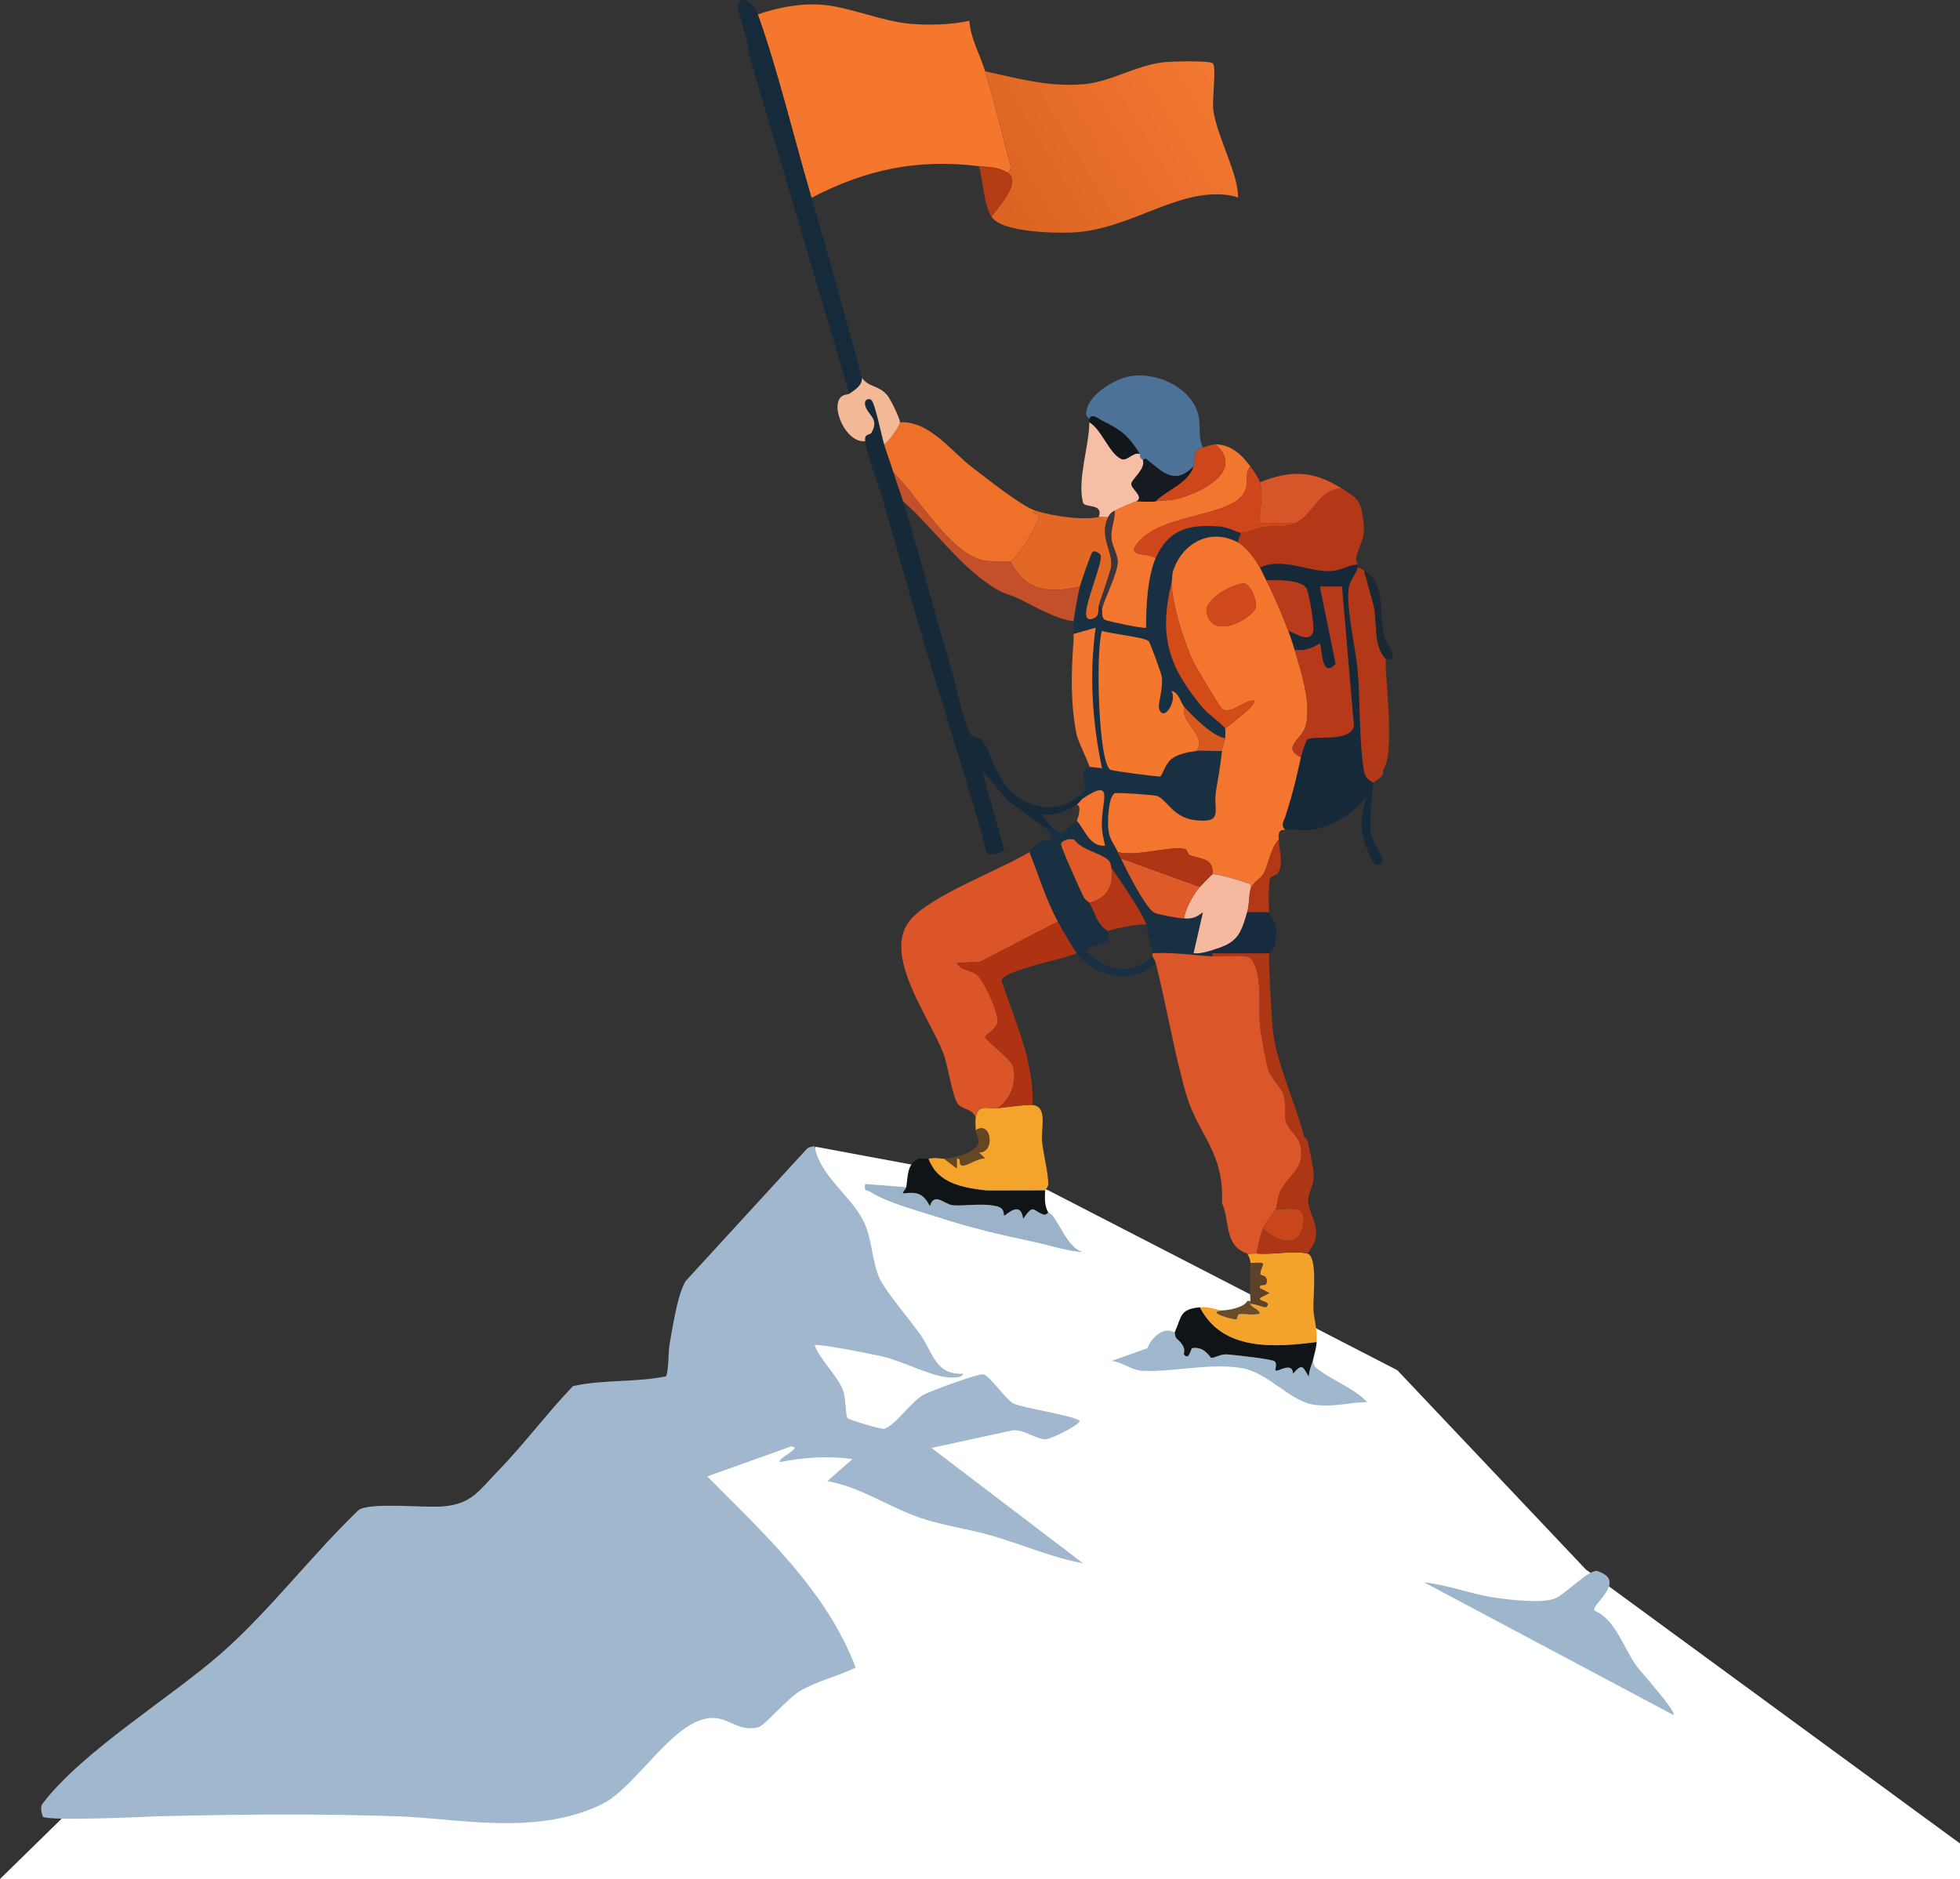 <svg width="728" height="698" viewBox="0 0 728 698" fill="none" xmlns="http://www.w3.org/2000/svg">
<rect x="0" y="0" width="728" height="698" fill="#333333" stroke="none"/>
<g clip-path="url(#clip0_214_1615)">
<path d="M303 426L389 442L519 509L589 583L746 698H0L90.48 609.489L211.12 565.755L269.359 488.702L303 426Z" fill="white"/>
<path d="M248.636 499.716C248.263 501.783 248.344 510.253 247.299 511.294C235.988 513.588 223.851 512.421 212.803 514.918C203.08 525.079 194.526 536.634 184.735 546.701C177.878 553.749 175.24 558.631 164.761 559.581C157.581 560.231 137.951 557.932 133.239 560.899C115.913 577.505 99.997 598.555 82.113 614.217C63.046 630.915 30.828 650.383 15.829 669.972C14.928 671.149 15.3 672.689 15.829 674.727C16.358 676.765 58.105 674.727 58.105 674.727C90.69 673.952 116.629 673.686 148 674.727C169.738 675.447 199.277 682.177 223.627 670.192C236.827 663.697 250.909 637.133 265.626 638.203C270.95 638.589 275.277 643.544 281.813 641.564C284.218 640.836 292.603 630.711 297.531 627.937C303.609 624.514 311.425 622.572 317.828 619.472C306.973 590.844 283.692 569.68 262.712 548.441L293.814 537.315C298.568 537.654 288.545 541.722 289.684 543.152C298.693 541.307 307.596 540.788 316.658 542.001L307.276 550.198C319.509 552.283 330.656 560.119 342.188 563.983C350.421 566.744 360.028 568.028 368.513 570.504C379.783 573.795 390.65 578.609 402.271 580.728L345.983 537.873L375.938 531.379C379.908 530.661 385.303 534.985 388.612 534.645C390.507 534.45 399.837 530.009 401.096 527.913C399.595 525.982 380.082 523.086 376.527 521.384C373.556 519.962 367.617 510.994 365.167 510.516C363.455 510.185 345.3 516.787 342.801 518.264C338.287 520.925 332.457 529.578 328.409 530.768C327.39 531.068 315.224 527.386 314.823 526.802C313.95 525.528 314.284 519.806 313.199 516.685C311.31 511.236 304.737 505.425 302.584 499.732C303.627 498.957 325.102 503.236 328.198 504.016C335.313 505.806 343.794 510.174 350.153 511.39C351.409 511.63 357.502 512.424 357.698 510.302C347.523 510.769 346.72 502.879 342.027 496.044C338.193 490.466 329.178 480.124 326.736 474.953C324.046 469.251 323.924 460.856 321.216 454.646C316.877 444.689 304.411 437.056 302.582 425.747C301.685 426.086 300.426 425.924 299.624 426.843L254.698 475.853C251.662 480.547 249.78 493.372 248.636 499.724V499.716Z" fill="#A0B7CE"/>
<path d="M528.939 587.794L621.576 637.094C622.837 635.854 609.207 620.811 607.708 618.7C602.999 612.067 600.051 601.608 592.269 598.328C590.776 596.108 604.729 587.369 593.364 583.627C590.463 582.672 581.542 592.094 577.69 593.741C572.986 595.753 561.036 594.307 555.457 593.517C546.525 592.254 537.94 588.754 528.939 587.794Z" fill="#9DB6CC"/>
<path d="M383.507 410.474C381.104 410.208 373.89 411.366 370.606 411.648C366.678 411.985 363.314 409.926 362.396 415.171C362.167 416.489 362.415 418.388 362.396 419.868C368.12 415.993 369.887 428.21 363.58 428.103L365.91 430.423C363.006 429.951 359.647 433.238 357.202 432.884C355.925 432.698 357.343 429.911 355.373 430.441L355.349 433.974L350.669 430.436C349.206 430.553 348.56 429.841 344.805 430.436C348.391 439.744 357.661 441.189 366.459 442.22L388.198 442.178C388.206 441.956 389.399 440.902 389.371 439.83C389.245 435.047 387.549 428.894 387.038 423.965C386.548 419.252 389.331 411.116 383.507 410.474Z" fill="#F4A42B"/>
<path d="M466.776 465.663C465.692 465.556 464.045 465.921 463.258 465.663C463.855 466.681 464.488 468.006 464.431 469.186C471.736 468.766 468.358 469.423 468.035 473.376C467.991 473.911 471.293 473.515 470.323 476.829C470.005 477.919 467.444 476.609 467.954 478.559L471.447 480.341L467.954 482.123C467.298 483.603 472.896 483.407 470.287 485.622C469.807 486.03 465.82 484.13 464.431 484.451C464.968 485.813 467.759 486.236 467.949 487.96C465.882 488.795 461.783 487.937 460.31 488.229C459.529 488.383 459.802 489.978 459.164 490.139C458.319 490.356 447.407 487.509 453.876 486.799C452.638 486.815 449.302 485.26 445.666 485.625C454.029 501.991 473.38 500.535 489.059 498.542C489.119 497.777 489.075 496.963 489.059 496.193C488.979 492.53 487.983 489.597 487.84 486.257C487.655 482.024 489.56 466.621 485.541 465.663C480.48 464.457 472.518 466.227 466.776 465.663Z" fill="#F3A32A"/>
<path d="M436.282 495.019C432.391 492.436 427.502 496.981 426.23 500.807L412.834 505.571C416.712 505.895 420.194 508.943 423.986 509.193C434.898 509.908 449.17 506.179 461.218 508.215C470.918 509.853 478.94 520.252 487.58 521.745C494.645 522.966 500.924 520.964 507.822 520.839C503.303 516.035 495.68 513.081 490.548 509.379C488.44 507.855 487.45 507.442 487.885 504.413C487.387 506.602 486.178 508.974 486.131 511.453C483.871 507.821 483.913 506.169 480.256 510.281C480.04 505.537 474.458 509.866 473.819 509.115C473.441 508.671 474.687 506.099 473.097 505.532C470.746 504.692 458.901 503.372 455.633 503.129C453.407 502.962 451.307 504.46 449.876 504.418C449.459 504.405 447.476 500.013 442.858 500.807C442.235 500.914 441.742 505.574 439.806 503.244C439.261 502.589 441.406 501.065 437.048 497.25C436.303 496.598 436.418 495.11 436.285 495.019H436.282Z" fill="#A0B8CD"/>
<path d="M336.596 441.004L321.355 439.835C320.735 442.758 322.006 441.909 323.541 442.883C329.955 446.946 340.87 449.712 348.326 452.157C360.26 456.071 371.608 458.73 383.776 461.284C389.908 462.573 396.575 464.938 402.27 465.078C395.949 463.654 392.694 451.392 389.374 450.395C389.291 450.372 388.558 451.447 387.844 451.238C383.346 449.918 384.289 446.823 380.018 452.744C379.067 445.406 373.354 451.883 372.984 451.57C372.58 451.228 373.487 448.788 370.026 448.047C364.282 446.82 358.186 448.154 353.753 447.705C350.88 447.415 346.95 442.661 345.402 448.039C342.859 443.311 340.8 442.687 335.428 443.334C334.975 443.068 336.473 441.656 336.599 440.999L336.596 441.004Z" fill="#9BB3C9"/>
<path d="M436.283 495.019C436.416 495.108 436.304 496.595 437.049 497.25C441.407 501.065 439.262 502.589 439.807 503.244C441.743 505.574 442.233 500.914 442.859 500.807C447.477 500.016 449.46 504.405 449.877 504.418C451.308 504.457 453.408 502.962 455.634 503.129C458.905 503.374 470.75 504.695 473.098 505.532C474.688 506.098 473.442 508.671 473.82 509.115C474.461 509.866 480.044 505.54 480.257 510.281C483.917 506.172 483.872 507.821 486.132 511.453C486.179 508.974 487.388 506.602 487.886 504.413C488.347 502.385 488.892 500.7 489.059 498.542C473.38 500.535 454.029 501.991 445.665 485.625C438.016 486.392 439.02 488.955 436.283 495.019Z" fill="#111417"/>
<path d="M341.287 430.436C336.677 432.312 337.31 437.2 336.596 441.004C336.474 441.659 334.975 443.071 335.423 443.339C340.795 442.695 342.851 443.316 345.397 448.044C346.945 442.666 350.876 447.421 353.748 447.71C358.181 448.156 364.277 446.826 370.021 448.052C373.484 448.791 372.575 451.233 372.979 451.575C373.349 451.888 379.062 445.411 380.013 452.749C384.287 446.828 383.344 449.92 387.839 451.243C388.553 451.455 389.286 450.374 389.369 450.401C387.85 447.869 388.092 444.976 388.196 442.181L366.458 442.223C357.662 441.192 348.389 439.746 344.803 430.439C343.75 430.603 341.983 430.154 341.285 430.439L341.287 430.436Z" fill="#0F1417"/>
<path d="M453.876 486.799C447.407 487.509 458.319 490.359 459.164 490.139C459.802 489.975 459.529 488.383 460.31 488.229C461.786 487.937 465.883 488.798 467.949 487.96C467.759 486.236 464.97 485.81 464.431 484.451C464.329 484.193 464.449 483.686 464.431 483.277H463.258C462.307 485.641 456.24 486.771 453.876 486.799Z" fill="#6B4C29"/>
<path d="M429.246 207.331C426.225 214.212 425.607 225.665 425.722 233.167C425.172 233.717 411.07 230.696 410.424 230.263C408.909 229.253 409.577 227.418 409.308 226.119C409.201 225.602 408.644 225.132 408.135 224.945C407.734 226.26 408.571 228.663 406.368 229.634C404.648 230.393 403.405 230.229 403.405 227.862C403.405 223.094 409.957 207.905 408.763 206.128C408.159 205.225 406.532 204.461 405.808 204.985C405.25 205.387 401.544 216.119 401.101 217.899C400.288 221.158 399.204 227.442 398.756 230.816C398.557 232.306 398.904 233.991 398.756 235.513L406.96 233.169C404.531 250.564 405.704 268.248 409.326 285.402L404.62 284.828C404.578 284.969 402.764 285.436 402.428 286.801C401.685 289.802 404.838 292.059 401.101 295.396L402.274 296.57C414.153 288.721 409.047 297.588 409.248 306.614C409.308 309.323 409.876 311.603 410.478 314.176C404.768 314.594 402.946 308.274 399.926 304.79C399.743 305.095 394.831 309.312 394.481 309.377C393.444 309.568 391.448 307.9 390.543 307.138C390.366 307.611 389.365 308.219 389.371 308.313C389.415 308.983 391.143 311.246 390.554 311.825C390.364 312.013 387.106 312.073 385.386 313.153C383.754 314.176 382.793 316.251 382.334 316.53C385.732 324.992 388.573 334.336 392.889 342.363C393.976 344.385 398.875 352.772 399.926 354.105C406.986 363.061 420.611 366.411 429.246 357.628C428.951 356.472 428.161 355.632 428.073 355.28C419.261 362.842 411.688 360.691 403.468 353.518C404.927 350.974 408.888 351.313 410.504 349.98C412.089 348.672 411.448 346.12 411.654 345.886C407.643 343.876 406.624 338.89 404.617 335.318C404.461 335.038 403.212 334.566 402.561 333.311C401.328 330.944 394.002 314.646 394.104 313.578C394.234 312.164 397.666 311.18 399.118 312.042C401.943 315.82 408.99 316.968 411.664 319.51C412.829 320.613 412.532 321.986 412.829 322.401C415.482 326.088 425.143 340.278 425.73 343.537C426.564 348.164 427.017 349.922 428.075 354.105C435.56 353.672 442.925 354.839 450.358 355.28V352.931C448.065 353.583 445.771 354.317 443.327 354.1L446.827 338.84C444.205 340.849 443.105 341.267 439.803 341.189C437.987 341.144 429.848 339.74 428.576 338.929C425.151 336.745 418.383 323.147 416.347 318.878C415.972 318.093 415.516 317.328 415.175 316.53C413.767 313.234 412.097 312.25 411.656 307.723C411.377 304.871 411.622 296.338 413.965 294.707C414.609 294.261 428.495 295.31 429.597 295.634C433.35 296.737 435.5 303.759 444.023 304.693C454.812 305.878 450.468 300.993 451.669 293.77C452.574 288.345 453.348 284.223 453.877 278.954C450.848 279.199 447.439 278.602 444.494 278.954C441.445 279.32 437.611 280.045 435.141 281.916C432.782 283.703 431.674 288.322 430.874 288.439C429.96 288.575 413.434 286.404 412.537 285.987C407.888 283.823 406.916 241.165 409.324 234.333C412.574 235.463 424.878 236.653 426.624 238.13C427.163 238.587 431.317 250.076 431.521 251.43C432.128 255.496 430.082 261.364 430.476 262.992C431.862 268.751 437.445 260.555 435.128 256.641C437.968 257.257 438.534 261.114 439.806 262.512C443.217 266.262 450.171 273.36 455.052 274.255C455.115 273.323 455.253 271.416 455.052 270.732C454.672 269.435 448.711 265.244 446.879 263.065C434.174 247.96 430.296 236.434 435.115 216.717C435.524 215.042 435.146 213.513 436.029 211.209C439.834 201.28 449.892 196.202 459.743 201.449L460.916 197.927C459.819 197.843 456.225 195.842 453.272 195.594C442.201 194.665 434.109 196.249 429.251 207.321L429.246 207.331Z" fill="#192F42"/>
<path d="M362.397 415.171C363.314 409.926 366.679 411.985 370.606 411.648C375.425 408.399 377.893 401.602 376.225 396.033C375.433 393.393 365.941 386.298 365.936 385.228C365.931 384.419 370.364 382.253 370.526 379.435C370.724 375.959 365.72 364.687 363.03 362.286C360.593 360.112 356.76 360.658 355.36 357.646L363.872 357.349L392.887 342.368C388.571 334.342 385.73 324.997 382.332 316.535C371.294 323.275 345.43 332.703 337.935 341.951C327.573 354.737 345.446 378.198 350.4 391.363C352.173 396.073 353.549 406.343 355.537 409.707C357.075 412.308 361.36 411.666 362.394 415.171H362.397Z" fill="#DB5528"/>
<path d="M328.386 165.059C327.477 162.071 325.056 149.932 323.677 148.624C322.906 147.894 320.922 148.181 321.318 150.396C321.988 154.12 326.836 155.359 323.685 160.714C323.031 161.828 320.954 160.889 321.347 163.884C322.082 169.497 326.588 181.078 328.384 187.369C333.398 204.951 338.428 222.682 343.63 240.21C351.183 265.657 359.564 290.908 366.497 316.564C367.096 318.401 372.924 316.65 373.005 315.883L364.751 286.013L374.107 297.176L389.369 308.315C389.364 308.221 390.364 307.613 390.542 307.141C389.583 306.332 387.922 303.668 387.023 302.457C392.025 303.175 395.78 301.34 399.924 298.921C400.721 298.454 401.443 297.118 402.27 296.573L401.097 295.399C393.283 302.376 382.335 300.696 375.243 293.69C369.153 287.675 367.925 278.628 364.826 275.056C363.695 273.754 361.613 274.568 360.232 272.332C357.753 268.318 354.766 252.972 353.012 247.255C347.995 230.904 343.812 214.298 338.939 197.937C337.779 194.039 336.585 190.106 335.421 186.195C334.443 182.915 333.015 179.285 331.902 175.627C330.828 172.101 329.45 168.563 328.384 165.059H328.386Z" fill="#152938"/>
<path d="M362.397 419.868C362.382 421.016 363.651 422.798 363.518 424.045C363.072 428.223 354.334 430.138 350.67 430.436L355.35 433.974L355.374 430.441C357.344 429.909 355.926 432.698 357.203 432.884C359.648 433.236 363.007 429.948 365.911 430.423L363.581 428.103C369.89 428.21 368.121 415.995 362.397 419.868Z" fill="#664723"/>
<path d="M281.474 5.362C288.975 26.352 294.977 51.672 301.412 73.468C321.764 62.9 340.82 58.926 363.57 61.726C367.333 62.19 370.174 61.773 374.125 64.074C376.426 62.884 374.896 60.173 374.469 58.461C371.902 48.144 368.85 36.266 365.915 26.499C364.138 20.58 360.473 14.268 360.041 7.703C353.398 9.214 345.235 9.428 338.37 8.864C327.708 7.99 316.171 2.816 306.1 1.837C297.93 1.044 289.176 2.677 281.472 5.36L281.474 5.362Z" fill="#F5762D"/>
<path d="M365.916 26.499C368.851 36.263 371.9 48.144 374.47 58.461C374.897 60.176 376.43 62.884 374.126 64.074C379.692 67.318 371.272 76.375 368.262 80.513C371.965 86.257 391.225 86.659 398.157 86.372C420.513 85.445 438.838 68.463 458.54 72.93C459.984 73.259 459.956 74.295 459.768 71.696C459.148 63.101 451.97 50.443 450.664 40.874C450.115 36.845 451.955 24.536 450.42 23.498C448.811 22.412 435.277 22.806 432.325 23.119C422.207 24.187 412.583 30.342 402.911 31.245C389.739 32.471 378.488 29.194 365.919 26.499H365.916Z" fill="url(#paint0_linear_214_1615)"/>
<path d="M334.249 156.839C334.215 158.248 330.168 164.08 328.385 165.058C329.451 168.563 330.83 172.101 331.904 175.627C340.903 184.311 352.936 205.953 365.602 208.226C367.491 208.565 373.929 209.001 375.297 208.505C378.01 207.521 384.846 195.79 385.761 192.502C386.464 189.965 381.5 191.377 384.679 189.717C379.381 188.066 366.806 177.926 361.317 173.771C353.05 167.509 345.521 156.453 334.249 156.839Z" fill="#EF7029"/>
<path d="M467.948 210.854C468.652 212.057 469.507 214.058 470.294 215.551C474.08 215.511 483.486 215.193 485.329 218.698C486.272 220.493 488.365 232.822 487.732 234.738C486.283 239.106 481.201 235.15 478.506 234.338C479.397 236.718 480.111 238.952 480.851 241.384C484.453 241.867 487.242 240.878 490.221 239.035C491.094 239.928 490.523 252.706 496.1 246.637L490.236 217.904L498.446 217.891L502.9 269.926C500.843 275.993 487.938 272.932 485.454 274.758C485.099 275.019 483.429 280.241 483.194 281.308C481.349 289.708 480.124 294.908 477.45 303.23C476.843 305.116 475.558 306.254 477.33 308.315C480.486 307.94 484.028 308.756 487.231 308.242C495.157 306.971 503.186 301.935 507.812 295.399C505.316 303.107 504.813 307.277 507.601 314.99C508.076 316.305 510.103 321.916 511.909 321.221C514.63 320.175 513.265 318.683 512.566 317.075C511.075 313.636 509.402 312.214 508.99 307.733C508.798 305.638 509.673 292.059 510.166 290.704C508.242 289.843 507.062 288.755 506.671 286.568C504.763 275.872 505.269 260.404 504.294 249.027C503.585 240.752 499.632 224.804 501.117 217.651C501.498 215.817 503.835 212.764 504.299 210.859C504.391 210.491 504.213 210.055 504.299 209.685C500.57 209.846 498.326 211.916 494.357 212.13C485.978 212.581 476.35 206.799 467.943 210.856L467.948 210.854Z" fill="#162938"/>
<path d="M451.529 165.058C462.191 174.886 446.856 182.518 438.107 185.081C434.453 186.15 432.345 185.717 429.246 186.195C426.46 186.623 422.572 186.127 422.209 186.195C421.302 186.364 415.016 189.096 414 189.717C414.143 193.151 412.561 196.163 412.767 199.662C412.96 202.994 415.256 205.862 415.115 208.991C414.928 213.205 410.547 221.568 409.309 226.119C409.577 227.416 408.91 229.253 410.424 230.263C411.07 230.696 425.173 233.717 425.722 233.167C425.608 225.665 426.225 214.215 429.246 207.331C426.069 205.056 417.802 207.266 422.762 201.426C432.418 190.057 459.444 192.356 462.738 181.568C463.593 178.761 462.355 175.28 464.43 173.278C461.302 168.996 457.257 165.139 451.529 165.061V165.058Z" fill="#F2762E"/>
<path d="M404.617 155.665C405.292 153.334 408.162 155.641 409.329 156.233C416.997 160.121 418.712 161.591 423.382 168.581C423.677 169.025 422.84 169.821 424.555 170.93C424.607 170.964 425.274 170.097 425.728 170.463C431.722 175.287 436.259 180.522 443.32 173.278C444.729 169.239 442.306 167.618 446.838 166.233C444.849 162.535 446.087 158.454 445.165 154.407C442.788 143.993 429.611 138.038 419.819 139.752C413.836 140.801 403.353 147.033 403.455 153.812C403.468 154.751 404.615 155.477 404.617 155.667V155.665Z" fill="#4C7297"/>
<path d="M281.476 5.362C280.54 2.742 276.855 -1.694 274.444 0.671C272.664 2.416 278.648 16.095 277.957 19.453L315.487 146.271C317.577 144.739 320.131 143.421 320.178 140.4C314.071 118.079 307.965 95.659 301.413 73.468C294.978 51.672 288.976 26.352 281.476 5.362Z" fill="#152A3A"/>
<path d="M498.441 181.498C489.934 181.263 487.456 191.875 480.849 194.414C476.275 196.173 474.289 195.132 469.833 195.709C467.179 196.05 462.937 198.088 460.912 197.937L459.739 201.46C462.877 203.13 466.142 207.764 467.948 210.854C476.356 206.793 485.983 212.578 494.362 212.124C498.331 211.91 500.575 209.841 504.305 209.679C504.341 209.528 503.45 208.409 503.711 207.232C505.055 201.217 507.393 200.792 506.338 192.956C505.339 185.545 503.984 184.981 498.441 181.495V181.498Z" fill="#B33818"/>
<path d="M384.68 189.717C381.5 191.377 386.465 189.963 385.761 192.502C384.847 195.79 378.011 207.521 375.298 208.505C380.969 219.736 389.655 220.472 401.099 217.899C401.545 216.119 405.251 205.387 405.806 204.985C406.53 204.463 408.156 205.228 408.761 206.128C409.955 207.905 403.4 223.094 403.403 227.862C403.403 230.226 404.646 230.39 406.366 229.634C408.571 228.663 407.732 226.257 408.133 224.944C409.03 222.006 412.655 211.921 412.772 210.212C413.171 204.372 408.183 199.041 411.651 192.066C410.533 192.207 409.157 191.857 408.133 192.066C401.735 193.368 391.128 191.727 384.677 189.717H384.68Z" fill="#E36826"/>
<path d="M504.304 210.854C503.84 212.759 501.503 215.812 501.122 217.646C499.634 224.798 503.59 240.747 504.299 249.022C505.274 260.399 504.768 275.867 506.676 286.563C507.064 288.747 508.248 289.838 510.171 290.699C510.254 290.464 513.598 288.768 513.689 287.176V286.002C518.724 279.93 513.695 246.608 514.862 244.904C509.637 239.823 511.928 230.153 509.845 223.507L506.655 212.025C505.967 211.689 505.323 210.835 504.31 210.851L504.304 210.854Z" fill="#B33818"/>
<path d="M404.618 156.839C404.558 165.781 400.117 177.842 402.22 186.597C402.788 188.966 409.958 186.651 408.136 192.066C409.16 191.857 410.536 192.207 411.654 192.066C412.34 190.688 412.77 190.466 414 189.717C415.016 189.096 421.302 186.364 422.209 186.195C425.05 184.478 420.127 181.631 420.234 179.747C420.333 177.986 425.579 174.293 424.555 170.93C422.84 169.821 423.677 169.025 423.382 168.581C420.713 167.78 418.613 171.551 416.372 170.429C411.847 168.166 409.181 159.456 404.618 156.839Z" fill="#F5BEA5"/>
<path d="M429.247 207.331C434.105 196.259 442.197 194.675 453.268 195.604C456.224 195.852 459.815 197.854 460.912 197.937C462.935 198.088 467.177 196.053 469.833 195.709C474.29 195.132 476.278 196.17 480.85 194.414L467.944 194.42C467.55 188.932 469.651 184.546 467.949 179.149C467.365 177.297 465.619 174.906 464.431 173.278C462.356 175.279 463.597 178.763 462.739 181.568C459.445 192.358 432.421 190.057 422.763 201.426C417.803 207.266 426.07 205.056 429.247 207.331Z" fill="#D0461C"/>
<path d="M467.949 179.149C469.651 184.548 467.55 188.932 467.944 194.42L480.85 194.414C487.456 191.875 489.935 181.263 498.441 181.498C487.8 174.81 479.63 174.523 467.949 179.149Z" fill="#D6562A"/>
<path d="M315.486 146.271C315.041 146.6 313.508 146.474 312.497 147.348C308.239 151.025 314.241 164.748 321.35 163.884C320.957 160.889 323.034 161.825 323.688 160.714C326.839 155.359 321.989 154.117 321.322 150.396C320.923 148.183 322.906 147.894 323.68 148.624C325.059 149.932 327.48 162.071 328.39 165.059C330.172 164.08 334.22 158.248 334.254 156.839C334.288 155.435 330.78 148.29 329.573 146.85C326.352 143.006 322.768 143.993 320.18 140.4C320.133 143.421 317.579 144.739 315.489 146.271H315.486Z" fill="#F3B896"/>
<path d="M446.838 166.233C442.306 167.618 444.73 169.239 443.32 173.278C441.083 179.679 433.83 181.657 429.246 186.195C432.345 185.72 434.453 186.15 438.107 185.081C446.856 182.518 462.191 174.883 451.529 165.059C450.515 165.045 448.042 165.865 446.838 166.233Z" fill="#CD471B"/>
<path d="M363.57 61.726C365.141 67.005 365.4 76.075 368.261 80.513C371.271 76.375 379.692 67.318 374.125 64.074C370.174 61.773 367.333 62.19 363.57 61.726Z" fill="#B43C14"/>
<path d="M404.618 155.665C404.623 156.056 404.618 156.447 404.618 156.839C409.182 159.459 411.848 168.169 416.372 170.429C418.611 171.548 420.711 167.778 423.383 168.581C418.71 161.593 416.998 160.119 409.33 156.233C408.163 155.641 405.293 153.334 404.618 155.665Z" fill="#12171B"/>
<path d="M506.65 212.028L509.843 223.509C511.925 230.156 509.634 239.826 514.859 244.907C514.982 244.727 517.627 245.739 517.262 243.184C516.983 241.253 514.581 238.722 513.955 235.831C512.248 227.943 514.768 215.986 506.65 212.028Z" fill="#1A2831"/>
<path d="M450.356 354.111V355.285C453.205 355.454 463.322 354.45 464.549 356.013C469.287 362.041 467.176 374.555 468.042 381.611C468.464 385.063 469.97 393.09 470.794 396.469C471.826 400.712 475.889 403.755 476.798 406.896C477.784 410.299 476.804 413.519 477.606 416.656C478.287 419.312 482.206 422.13 482.946 425.4C484.865 433.865 478.972 436.049 475.688 442.296C474.338 444.861 474.479 447.849 473.812 449.224C478.964 449.576 485.12 446.995 484.145 454.208C482.814 464.071 474.521 461.407 469.121 456.269C467.995 458.842 467.169 462.806 466.775 465.663C472.516 466.227 480.478 464.458 485.54 465.663C492.636 457.477 486.149 451.974 485.868 446.1C485.746 443.522 487.95 440.487 487.974 436.899C487.992 434.233 486.277 426.389 485.54 423.391C485.456 423.051 484.463 422.595 484.367 422.216C481.078 409.266 473.7 394.199 472.657 381.687C472.37 378.235 470.994 355.41 471.466 354.111H450.356Z" fill="#AD3615"/>
<path d="M428.074 354.111C428.168 354.478 427.98 354.917 428.074 355.285C428.163 355.637 428.952 356.477 429.247 357.633C433.263 373.332 436.096 391.209 440.646 406.693C445.113 421.89 454.686 427.56 453.875 446.875C456.925 453.615 454.54 462.819 463.258 465.663C464.045 465.921 465.692 465.556 466.776 465.663C467.17 462.806 467.996 458.842 469.122 456.269C470.13 453.962 472.804 451.301 473.813 449.224C474.48 447.849 474.342 444.861 475.689 442.296C478.973 436.049 484.863 433.865 482.948 425.4C482.207 422.133 478.29 419.312 477.608 416.656C476.805 413.522 477.785 410.299 476.8 406.896C475.89 403.755 471.827 400.712 470.795 396.469C469.971 393.087 468.468 385.063 468.043 381.611C467.18 374.555 469.289 362.043 464.55 356.013C463.32 354.45 453.206 355.452 450.357 355.285C442.924 354.844 435.559 353.677 428.074 354.111Z" fill="#DB5628"/>
<path d="M392.889 342.368L363.872 357.349L355.36 357.646C356.757 360.658 360.59 360.112 363.03 362.286C365.719 364.684 370.723 375.959 370.525 379.435C370.364 382.256 365.931 384.419 365.936 385.228C365.941 386.298 375.435 393.393 376.225 396.033C377.896 401.602 375.428 408.399 370.606 411.648C373.89 411.366 381.104 410.208 383.507 410.474C384.195 394.81 376.905 378.973 371.943 364.248C372.655 360.441 395.381 356.255 399.926 354.111C398.875 352.777 393.978 344.39 392.889 342.368Z" fill="#AF3313"/>
<path d="M464.429 469.186C464.229 473.322 464.231 478.697 464.429 483.277C464.448 483.686 464.328 484.192 464.429 484.451C465.819 484.127 469.806 486.027 470.286 485.622C472.894 483.41 467.294 483.603 467.953 482.123L471.445 480.341L467.953 478.559C467.445 476.61 470.004 477.919 470.322 476.829C471.292 473.512 467.99 473.911 468.034 473.376C468.357 469.423 471.735 468.768 464.429 469.186Z" fill="#5C4228"/>
<path d="M435.11 216.725C435.712 225.459 439.218 236.77 442.757 244.883C443.794 247.263 453.145 262.935 454.081 263.491C457.263 265.38 462.23 260.132 465.598 260.177C467.352 261.857 456.241 269.359 455.048 270.74C455.248 271.423 455.11 273.331 455.048 274.262C454.99 275.118 454.065 277.06 453.875 278.959C453.349 284.228 452.572 288.351 451.667 293.776C450.463 300.996 454.811 305.883 444.021 304.699C435.499 303.762 433.349 296.745 429.596 295.639C428.493 295.315 414.607 294.264 413.964 294.712C411.623 296.343 411.378 304.879 411.655 307.728C412.095 312.256 413.766 313.239 415.173 316.535C421.915 318.396 434.657 314.111 440.145 315.397C441.008 315.598 441.034 317.273 441.871 317.626C445.645 319.215 450.844 318.513 450.357 324.757C451.438 324.321 463.732 327.993 464.292 328.447C464.735 328.807 464.443 329.96 464.43 330.628C465.368 327.32 468.305 326.623 469.39 324.465C471.37 320.535 471.847 315.228 474.985 311.841C475.009 310.539 474.586 309.002 476.158 308.318C476.421 308.203 476.914 308.368 477.331 308.318C475.559 306.257 476.846 305.116 477.451 303.232C480.125 294.911 481.349 289.71 483.195 281.311C475.783 277.652 483.609 274.813 484.988 269.605C487.159 261.393 483.302 249.444 480.849 241.386C480.109 238.954 479.395 236.721 478.504 234.341C476.387 228.686 473.072 220.83 470.294 215.553C469.507 214.061 468.652 212.059 467.948 210.856C466.142 207.767 462.877 203.132 459.739 201.462C449.887 196.215 439.83 201.29 436.025 211.219C435.142 213.523 435.522 215.052 435.11 216.728V216.725ZM462.488 216.821C464.461 217.401 467.448 223.885 466.254 226.111C463.906 230.49 450.182 237.652 448.186 227.601C447.096 222.098 459.794 216.031 462.488 216.821Z" fill="#F3752E"/>
<path d="M439.802 262.52C438.53 261.121 437.965 257.265 435.124 256.649C437.441 260.563 431.861 268.759 430.472 263C430.081 261.372 432.124 255.503 431.517 251.438C431.316 250.086 427.162 238.594 426.62 238.138C424.874 236.661 412.57 235.471 409.32 234.341C406.914 241.175 407.884 283.831 412.533 285.994C413.43 286.412 429.956 288.583 430.87 288.447C431.671 288.33 432.778 283.711 435.137 281.924C437.605 280.053 441.441 279.325 444.49 278.962C448.249 272.679 438.462 268.999 439.799 262.523L439.802 262.52Z" fill="#F4772E"/>
<path d="M335.423 186.195C347.097 196.468 357.237 211.697 370.943 219.319C373.476 220.728 376.15 221.244 378.817 222.596C384.879 225.665 392.322 229.955 398.754 230.816C399.202 227.442 400.286 221.158 401.1 217.899C389.656 220.472 380.969 219.736 375.298 208.505C373.927 209.001 367.493 208.565 365.603 208.226C352.937 205.953 340.904 184.308 331.905 175.627C333.018 179.285 334.446 182.915 335.423 186.195Z" fill="#C44F2B"/>
<path d="M450.357 324.755C450.05 324.877 446.177 328.859 445.666 329.452C443.305 332.197 440.175 337.624 439.802 341.194C443.104 341.272 444.204 340.855 446.826 338.845L443.326 354.105C445.768 354.324 448.064 353.589 450.357 352.936C459.476 350.343 460.808 347.428 463.258 338.845C464.092 335.928 463.868 332.604 464.431 330.626C464.444 329.958 464.736 328.804 464.293 328.444C463.732 327.99 451.439 324.319 450.357 324.755Z" fill="#F4B99E"/>
<path d="M398.753 235.513C398.717 235.899 398.787 236.298 398.753 236.687C398.72 237.076 398.782 237.472 398.753 237.861C397.867 249.617 397.547 261.492 399.926 273.088C400.375 275.272 404.795 284.223 404.617 284.831L409.324 285.402C405.699 268.248 404.526 250.564 406.958 233.169L398.753 235.513Z" fill="#F27731"/>
<path d="M455.048 270.74C456.242 269.359 467.352 261.86 465.598 260.177C462.231 260.13 457.263 265.377 454.081 263.491C453.145 262.935 443.794 247.265 442.757 244.883C439.218 236.77 435.715 225.459 435.111 216.725C430.292 236.442 434.17 247.967 446.875 263.071C448.707 265.25 454.67 269.44 455.048 270.74Z" fill="#D34C18"/>
<path d="M416.346 318.883C418.379 323.152 425.15 336.75 428.575 338.934C429.849 339.746 437.986 341.152 439.802 341.194C440.175 337.624 443.305 332.197 445.666 329.452L416.346 318.883Z" fill="#DF5A29"/>
<path d="M415.173 316.535C415.514 317.333 415.97 318.098 416.346 318.883L445.665 329.452C446.176 328.859 450.049 324.877 450.356 324.755C450.846 318.51 445.644 319.212 441.871 317.623C441.031 317.271 441.008 315.598 440.145 315.395C434.657 314.108 421.912 318.395 415.173 316.532V316.535Z" fill="#AE3513"/>
<path d="M404.617 335.323C411.255 333.726 413.768 329.055 412.827 322.406C412.53 321.991 412.827 320.619 411.662 319.512C408.988 316.973 401.941 315.825 399.116 312.044C397.664 311.186 394.234 312.167 394.101 313.581C394.002 314.651 401.328 330.949 402.559 333.314C403.21 334.569 404.458 335.041 404.615 335.32L404.617 335.323Z" fill="#E05927"/>
<path d="M404.618 335.323C406.625 338.895 407.644 343.882 411.655 345.891C412.135 345.348 424.089 342.778 425.729 343.543C425.142 340.283 415.481 326.093 412.828 322.406C413.769 329.055 411.256 333.726 404.618 335.323Z" fill="#B33616"/>
<path d="M463.256 338.845C460.807 347.428 459.475 350.343 450.356 352.936V354.111H471.466C471.75 353.325 473.421 353.664 473.879 348.91C474.549 341.982 472.388 341.898 471.466 338.845H463.256Z" fill="#162B3E"/>
<path d="M402.272 296.573C401.445 297.118 400.724 298.454 399.926 298.921C401.829 299.302 400.58 303.702 399.926 304.793C402.944 308.276 404.766 314.596 410.479 314.179C409.874 311.606 409.308 309.325 409.248 306.617C409.048 297.591 414.153 288.724 402.274 296.573H402.272Z" fill="#F37530"/>
<path d="M444.492 278.959C447.437 278.607 450.846 279.205 453.874 278.959C454.064 277.06 454.99 275.118 455.047 274.263C450.165 273.367 443.212 266.27 439.801 262.52C438.464 268.997 448.247 272.676 444.492 278.959Z" fill="#D8591E"/>
<path d="M411.654 192.066C408.185 199.041 413.173 204.372 412.775 210.212C412.657 211.918 409.032 222.006 408.136 224.944C408.644 225.132 409.201 225.602 409.308 226.119C410.546 221.571 414.925 213.207 415.115 208.991C415.256 205.862 412.96 202.991 412.767 199.662C412.563 196.163 414.145 193.151 413.999 189.717C412.769 190.466 412.339 190.685 411.654 192.066Z" fill="#3C353C"/>
<path d="M483.195 281.308C483.429 280.241 485.1 275.022 485.454 274.758C487.938 272.932 500.844 275.993 502.9 269.926L498.446 217.891L490.237 217.904L496.101 246.637C490.524 252.706 491.094 239.928 490.221 239.035C487.242 240.875 484.454 241.864 480.852 241.384C483.304 249.442 487.162 261.388 484.991 269.602C483.612 274.813 475.783 277.65 483.198 281.308H483.195Z" fill="#B63A19"/>
<path d="M470.293 215.551C473.074 220.827 476.386 228.684 478.502 234.338C481.2 235.15 486.279 239.106 487.728 234.738C488.362 232.822 486.269 220.493 485.325 218.698C483.483 215.191 474.08 215.512 470.29 215.551H470.293Z" fill="#B83B1C"/>
<path d="M424.556 170.93C425.58 174.293 420.334 177.986 420.235 179.747C420.128 181.631 425.051 184.478 422.21 186.195C422.572 186.127 426.461 186.623 429.247 186.195C433.831 181.657 441.084 179.679 443.32 173.278C436.26 180.522 431.723 175.285 425.728 170.463C425.275 170.097 424.608 170.964 424.556 170.93Z" fill="#151B20"/>
<path d="M473.812 449.224C472.804 451.301 470.13 453.962 469.121 456.269C474.521 461.407 482.814 464.069 484.146 454.208C485.118 446.995 478.962 449.579 473.812 449.224Z" fill="#C9461C"/>
<path d="M474.986 311.838C471.85 315.228 471.371 320.533 469.39 324.462C468.303 326.62 465.369 327.317 464.431 330.626C463.868 332.604 464.092 335.928 463.258 338.845H471.467C471.102 337.635 471.225 327.875 471.65 326.659C472.155 325.222 474.175 325.146 474.631 324.428C476.995 320.7 474.921 315.656 474.986 311.838Z" fill="#B33815"/>
<path d="M462.488 216.821C459.793 216.028 447.093 222.095 448.185 227.601C450.179 237.652 463.903 230.49 466.254 226.111C467.448 223.888 464.464 217.403 462.488 216.824V216.821Z" fill="#CF491D"/>
</g>
<defs>
<linearGradient id="paint0_linear_214_1615" x1="449.963" y1="27.694" x2="371.437" y2="74.677" gradientUnits="userSpaceOnUse">
<stop stop-color="#F37831"/>
<stop offset="1" stop-color="#DC6322"/>
</linearGradient>
<clipPath id="clip0_214_1615">
<rect width="728" height="698" fill="white" transform="matrix(-1 0 0 1 728 0)"/>
</clipPath>
</defs>
</svg>
